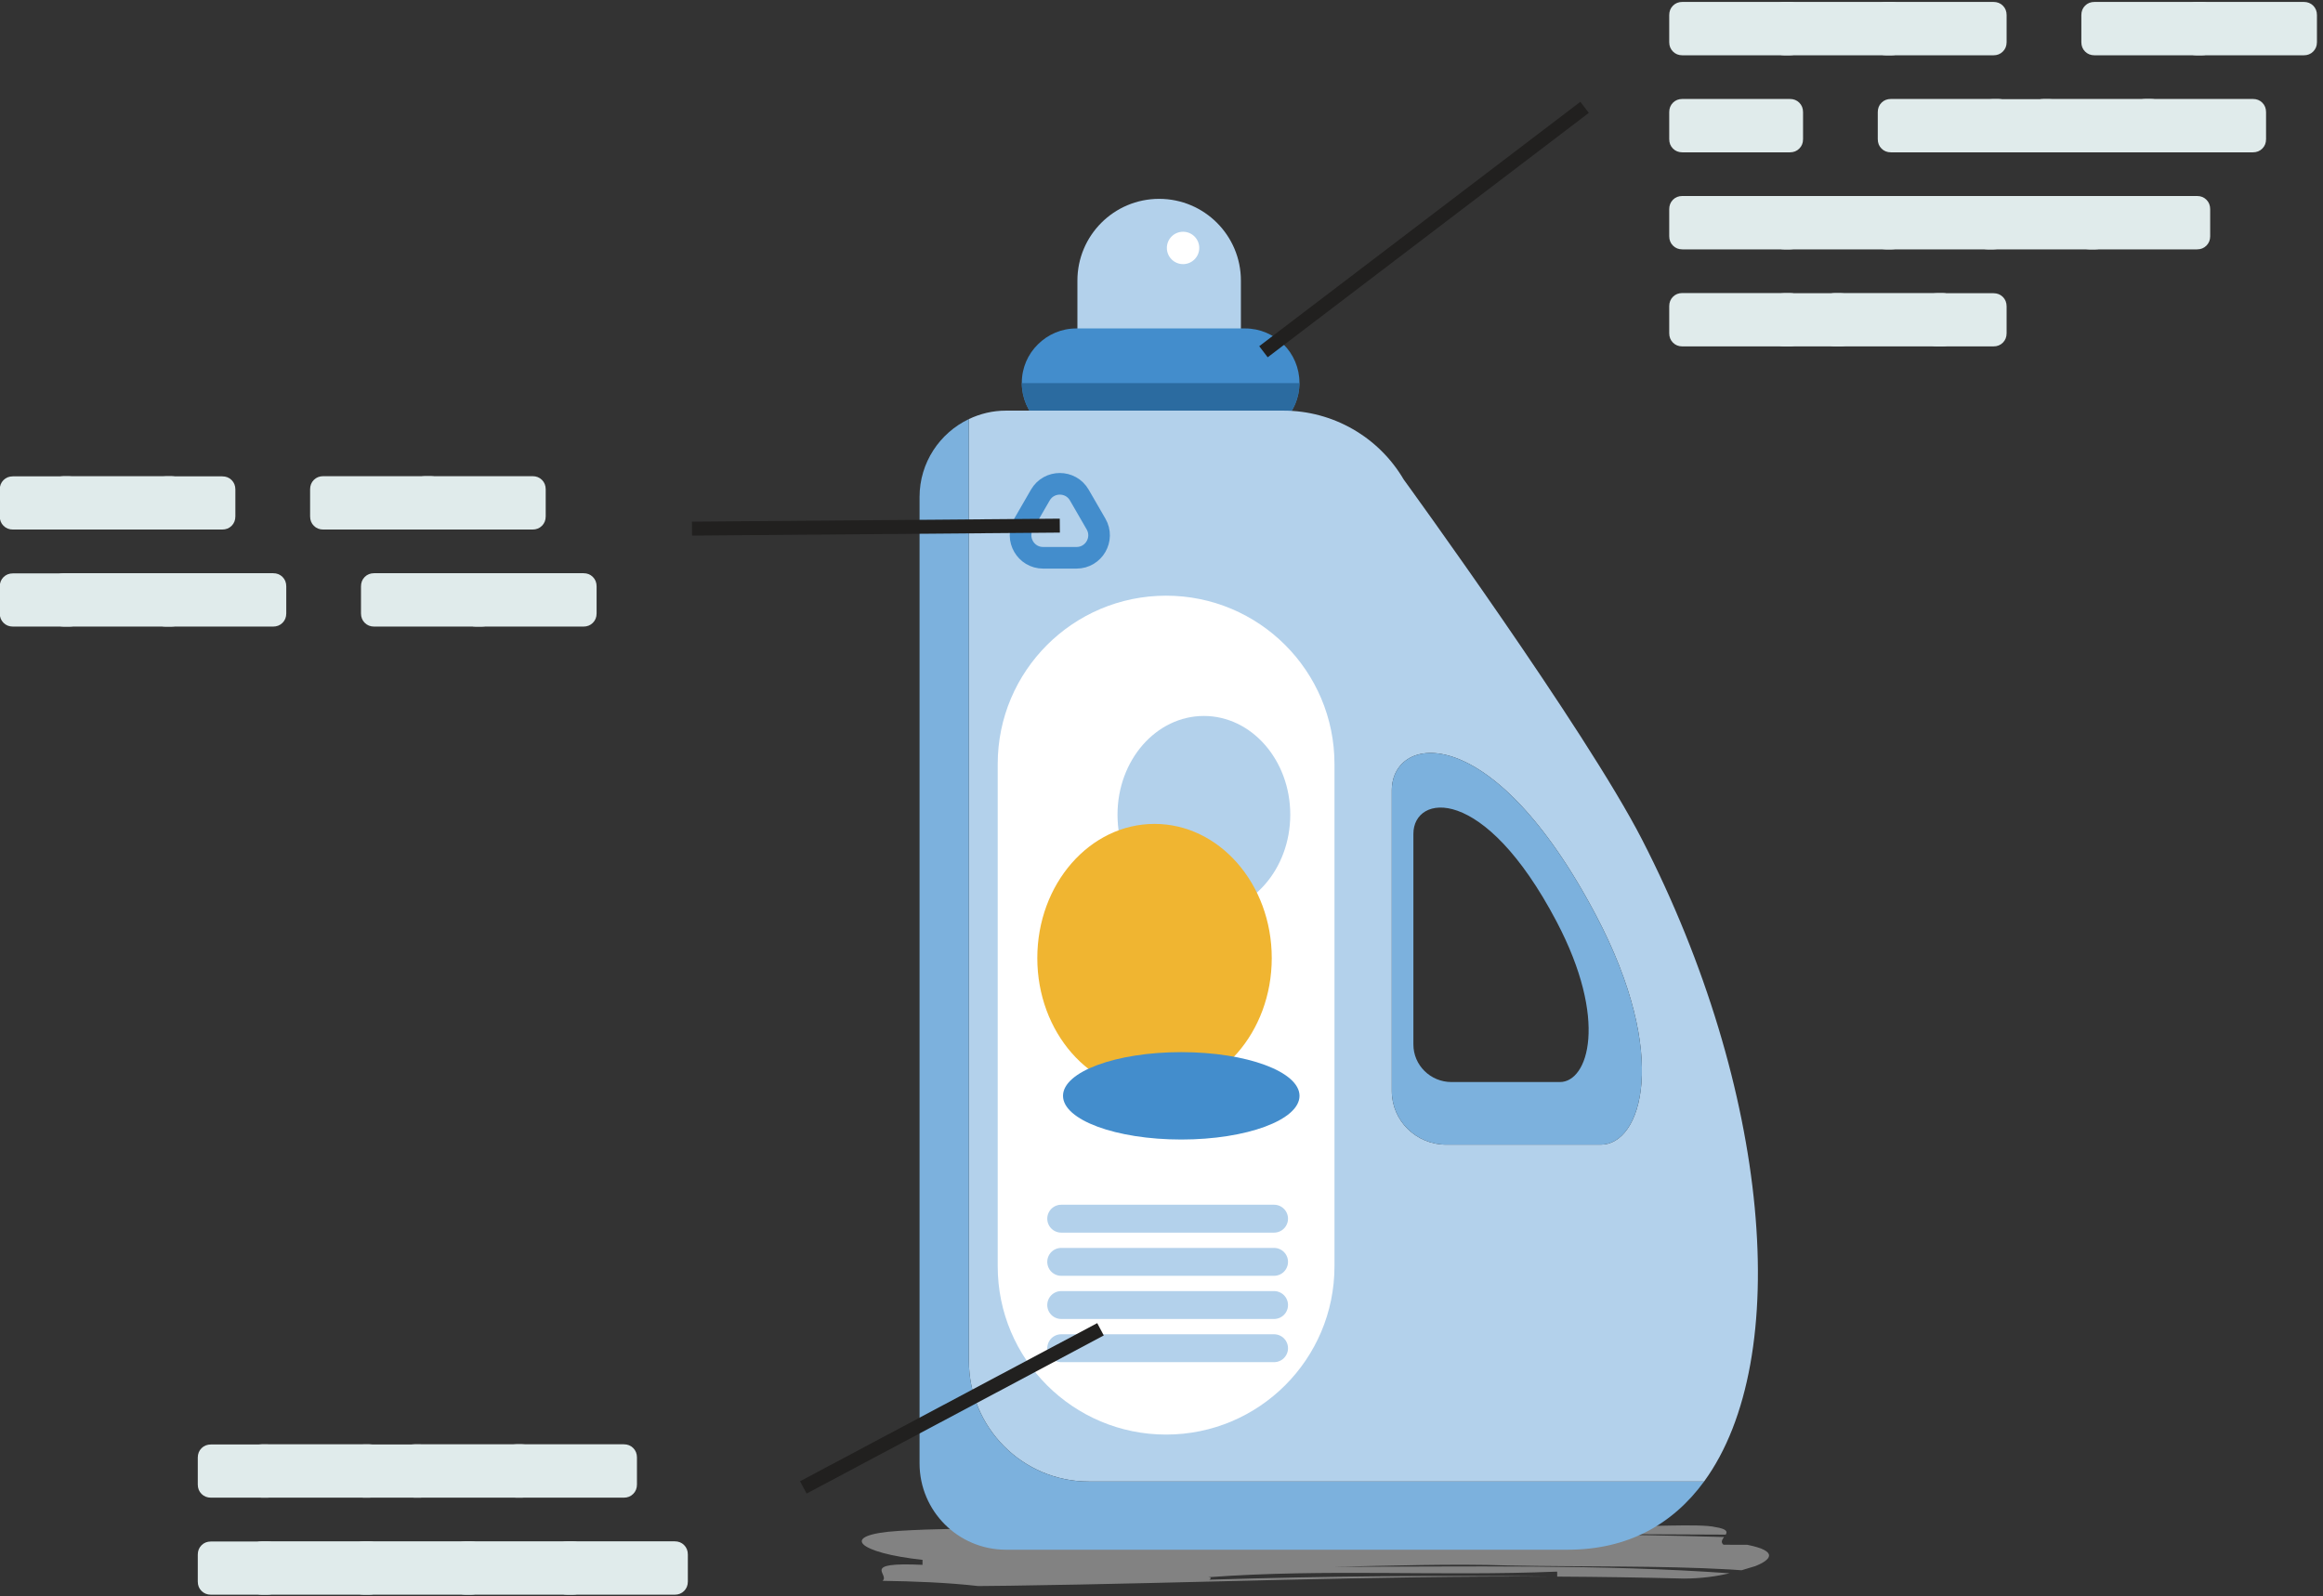 <?xml version="1.0" encoding="UTF-8"?> <svg xmlns="http://www.w3.org/2000/svg" width="694" height="477" viewBox="0 0 694 477"><rect x="0" y="0" width="694" height="477" fill="#333333" stroke="none"/><path id="--59" fill="#c6c6c6" stroke="none" opacity="0.54" style="mix-blend-mode:multiply" d="M 520.282 469.225 C 519.116 469.146 517.945 469.063 516.812 468.984 C 495.515 467.797 474.213 468.267 450.533 467.792 C 433.952 467.217 415.017 467.892 398.444 468.201 C 437.735 468.163 479.025 467.413 516.725 470.134 C 512.913 471.017 508.359 471.688 503.06 471.709 C 490.303 471.367 477.709 471.192 465.219 471.121 C 465.214 470.742 465.206 470.005 465.206 469.63 C 429.727 471.075 396.536 468.696 361.036 471.3 C 362.303 471.475 361.561 471.796 361.303 472.042 L 361.053 472.05 L 361.303 472.042 C 361.069 472.258 361.219 472.421 363.432 472.375 C 361.219 472.421 361.069 472.258 361.303 472.042 C 396.252 470.959 428.919 470.713 463.79 471.113 C 409.634 470.834 357.478 473.071 301.764 473.842 C 299.39 473.867 294.632 473.917 292.257 473.942 C 282.725 472.871 273.21 472.538 263.653 472.379 C 266.052 470.505 256.612 466.726 275.601 467.605 C 275.601 467.234 275.605 466.48 275.605 466.109 C 256.608 464.101 249.792 458.631 268.573 457.456 C 289.72 456.14 318.1 457.16 344.138 455.886 C 363.077 455.14 382.029 454.357 401.01 454.769 C 427.111 455.419 455.582 454.652 481.687 456.023 C 491.186 456.356 507.797 455.181 512.546 456.34 C 515.954 456.89 516.087 457.689 515.562 458.577 C 499.952 458.51 484.47 458.439 469.051 458.373 C 450.5 458.073 431.94 457.773 412.475 457.456 C 430.919 458.164 449.85 458.327 469.051 458.373 C 484.387 458.602 499.735 458.848 515.071 459.293 C 514.508 460.056 513.971 460.856 514.904 461.597 C 514.904 461.597 519.641 461.61 522.011 461.618 C 531.485 463.518 529.09 466.134 524.361 467.996 C 523.111 468.376 521.703 468.796 520.282 469.225"></path><path id="--58" fill="#b3d1eb" stroke="none" d="M 370.721 106.422 L 321.878 106.422 L 321.878 83.842 C 321.878 70.356 332.81 59.42 346.3 59.42 L 346.3 59.42 C 359.785 59.42 370.721 70.356 370.721 83.842 Z"></path><path id="--57" fill="#438dcc" stroke="none" d="M 388.217 114.397 L 388.217 114.481 C 388.175 118.968 386.396 122.988 383.434 125.909 C 380.514 128.871 376.452 130.691 371.965 130.691 L 321.559 130.691 C 312.631 130.691 305.311 123.455 305.265 114.481 L 305.265 114.397 C 305.265 109.911 307.085 105.849 310.048 102.928 C 313.01 99.966 317.072 98.145 321.559 98.145 L 371.965 98.145 C 380.939 98.145 388.217 105.424 388.217 114.397"></path><path id="--56" fill="#ffffff" stroke="none" d="M 358.28 74.089 C 358.28 76.759 356.113 78.926 353.443 78.926 C 350.768 78.926 348.602 76.759 348.602 74.089 C 348.602 71.418 350.768 69.252 353.443 69.252 C 356.113 69.252 358.28 71.418 358.28 74.089"></path><path id="--55" fill="#2b6ba0" stroke="none" d="M 388.217 114.482 C 388.175 118.969 386.396 122.989 383.434 125.91 C 380.514 128.872 376.452 130.693 371.965 130.693 L 321.559 130.693 C 312.631 130.693 305.311 123.456 305.265 114.482 Z"></path><path id="--54" fill="#b3d1eb" stroke="none" d="M 415.805 236.172 C 415.805 219.32 445.73 214.437 476.864 273.617 C 498.957 315.616 490.383 342.046 478.268 342.046 L 432.053 342.046 C 423.079 342.046 415.805 334.876 415.805 326.035 Z M 325.291 442.708 L 509.093 442.708 C 535.952 405.925 528.786 325.268 490.529 250.807 C 473.66 217.974 419.354 143.283 419.354 143.283 C 411.872 130.535 398.199 122.703 383.417 122.703 L 300.528 122.703 C 296.558 122.703 292.812 123.628 289.454 125.227 L 289.454 406.654 C 289.454 426.568 305.498 442.708 325.291 442.708"></path><path id="--53" fill="#7cb1dd" stroke="none" d="M 274.72 148.509 L 274.72 437.28 C 274.72 451.533 286.273 463.085 300.525 463.085 L 468.412 463.085 C 486.223 463.085 499.717 455.549 509.095 442.709 L 325.289 442.709 C 305.5 442.709 289.456 426.565 289.456 406.655 L 289.456 125.224 C 280.753 129.374 274.72 138.227 274.72 148.509"></path><path id="--52" fill="#7cb1dd" stroke="none" d="M 466.015 323.337 L 433.64 323.337 C 427.353 323.337 422.254 318.313 422.254 312.114 L 422.254 249.143 C 422.254 237.336 443.222 233.911 465.032 275.385 C 480.509 304.815 474.506 323.337 466.015 323.337 M 415.805 236.169 L 415.805 326.033 C 415.805 334.878 423.079 342.048 432.053 342.048 L 478.268 342.048 C 490.383 342.048 498.957 315.613 476.864 273.615 C 445.73 214.435 415.805 219.322 415.805 236.169"></path><path id="--51" fill="#ffffff" stroke="none" d="M 348.373 428.679 L 348.373 428.679 C 320.589 428.679 298.067 406.156 298.067 378.372 L 298.067 228.304 C 298.067 200.524 320.589 178.002 348.373 178.002 L 348.373 178.002 C 376.157 178.002 398.679 200.524 398.679 228.304 L 398.679 378.372 C 398.679 406.156 376.157 428.679 348.373 428.679"></path><path id="--50" fill="#b3d1eb" stroke="none" d="M 385.468 243.435 C 385.468 259.724 373.915 272.927 359.663 272.927 C 345.41 272.927 333.857 259.724 333.857 243.435 C 333.857 227.145 345.41 213.943 359.663 213.943 C 373.915 213.943 385.468 227.145 385.468 243.435"></path><path id="--49" fill="#f0b531" stroke="none" d="M 379.938 286.29 C 379.938 308.433 364.257 326.38 344.917 326.38 C 325.574 326.38 309.897 308.433 309.897 286.29 C 309.897 264.147 325.574 246.199 344.917 246.199 C 364.257 246.199 379.938 264.147 379.938 286.29"></path><path id="--48" fill="#438dcc" stroke="none" d="M 388.232 327.455 C 388.232 334.666 372.413 340.512 352.903 340.512 C 333.393 340.512 317.575 334.666 317.575 327.455 C 317.575 320.243 333.393 314.398 352.903 314.398 C 372.413 314.398 388.232 320.243 388.232 327.455"></path><path id="--47" fill="none" stroke="#b3d1eb" stroke-width="8.332" stroke-linecap="round" stroke-linejoin="round" d="M 317.038 364.166 L 380.63 364.166"></path><path id="--46" fill="none" stroke="#b3d1eb" stroke-width="8.332" stroke-linecap="round" stroke-linejoin="round" d="M 317.038 377.069 L 380.63 377.069"></path><path id="--45" fill="none" stroke="#b3d1eb" stroke-width="8.332" stroke-linecap="round" stroke-linejoin="round" d="M 317.038 389.971 L 380.63 389.971"></path><path id="--44" fill="none" stroke="#b3d1eb" stroke-width="8.332" stroke-linecap="round" stroke-linejoin="round" d="M 317.038 402.874 L 380.63 402.874"></path><path id="--43" fill="none" stroke="#21201f" stroke-width="4.166" d="M 377.461 105.107 L 473.398 32.078"></path><path id="--42" fill="#e0ebeb" stroke="none" d="M 498.684 4.51 C 498.684 3.377 499.059 2.435 499.801 1.689 C 500.542 0.948 501.484 0.577 502.617 0.577 L 534.726 0.577 C 535.863 0.577 536.8 0.948 537.542 1.689 C 538.288 2.435 538.663 3.377 538.663 4.51 L 538.663 12.588 C 538.663 13.725 538.288 14.663 537.542 15.404 C 536.8 16.15 535.863 16.525 534.726 16.525 L 502.617 16.525 C 501.484 16.525 500.542 16.15 499.801 15.404 C 499.059 14.663 498.684 13.725 498.684 12.588 Z"></path><path id="--41" fill="#e0ebeb" stroke="none" d="M 529.093 4.51 C 529.093 3.377 529.468 2.435 530.209 1.689 C 530.951 0.948 531.892 0.577 533.025 0.577 L 565.134 0.577 C 566.271 0.577 567.208 0.948 567.95 1.689 C 568.696 2.435 569.071 3.377 569.071 4.51 L 569.071 12.588 C 569.071 13.725 568.696 14.663 567.95 15.404 C 567.208 16.15 566.271 16.525 565.134 16.525 L 533.025 16.525 C 531.892 16.525 530.951 16.15 530.209 15.404 C 529.468 14.663 529.093 13.725 529.093 12.588 Z"></path><path id="--40" fill="#e0ebeb" stroke="none" d="M 559.5 4.51 C 559.5 3.377 559.875 2.435 560.617 1.689 C 561.358 0.948 562.3 0.577 563.433 0.577 L 595.542 0.577 C 596.679 0.577 597.616 0.948 598.358 1.689 C 599.104 2.435 599.479 3.377 599.479 4.51 L 599.479 12.588 C 599.479 13.725 599.104 14.663 598.358 15.404 C 597.616 16.15 596.679 16.525 595.542 16.525 L 563.433 16.525 C 562.3 16.525 561.358 16.15 560.617 15.404 C 559.875 14.663 559.5 13.725 559.5 12.588 Z"></path><path id="--39" fill="#e0ebeb" stroke="none" d="M 621.805 4.51 C 621.805 3.377 622.18 2.435 622.922 1.689 C 623.663 0.948 624.605 0.577 625.738 0.577 L 657.846 0.577 C 658.984 0.577 659.921 0.948 660.663 1.689 C 661.409 2.435 661.784 3.377 661.784 4.51 L 661.784 12.588 C 661.784 13.725 661.409 14.663 660.663 15.404 C 659.921 16.15 658.984 16.525 657.846 16.525 L 625.738 16.525 C 624.605 16.525 623.663 16.15 622.922 15.404 C 622.18 14.663 621.805 13.725 621.805 12.588 Z"></path><path id="--38" fill="#e0ebeb" stroke="none" d="M 652.213 4.51 C 652.213 3.377 652.588 2.435 653.33 1.689 C 654.071 0.948 655.013 0.577 656.146 0.577 L 688.254 0.577 C 689.392 0.577 690.329 0.948 691.071 1.689 C 691.816 2.435 692.191 3.377 692.191 4.51 L 692.191 12.588 C 692.191 13.725 691.816 14.663 691.071 15.404 C 690.329 16.15 689.392 16.525 688.254 16.525 L 656.146 16.525 C 655.013 16.525 654.071 16.15 653.33 15.404 C 652.588 14.663 652.213 13.725 652.213 12.588 Z"></path><path id="--37" fill="#e0ebeb" stroke="none" d="M 498.684 33.506 C 498.684 32.373 499.059 31.431 499.801 30.686 C 500.542 29.944 501.484 29.573 502.617 29.573 L 534.726 29.573 C 535.863 29.573 536.8 29.944 537.542 30.686 C 538.288 31.431 538.663 32.373 538.663 33.506 L 538.663 41.584 C 538.663 42.722 538.288 43.659 537.542 44.401 C 536.8 45.146 535.863 45.521 534.726 45.521 L 502.617 45.521 C 501.484 45.521 500.542 45.146 499.801 44.401 C 499.059 43.659 498.684 42.722 498.684 41.584 Z"></path><path id="--36" fill="#e0ebeb" stroke="none" d="M 560.989 33.506 C 560.989 32.373 561.364 31.431 562.106 30.686 C 562.847 29.944 563.789 29.573 564.922 29.573 L 597.031 29.573 C 598.168 29.573 599.105 29.944 599.847 30.686 C 600.593 31.431 600.968 32.373 600.968 33.506 L 600.968 41.584 C 600.968 42.722 600.593 43.659 599.847 44.401 C 599.105 45.146 598.168 45.521 597.031 45.521 L 564.922 45.521 C 563.789 45.521 562.847 45.146 562.106 44.401 C 561.364 43.659 560.989 42.722 560.989 41.584 Z"></path><path id="--35" fill="#e0ebeb" stroke="none" d="M 591.397 33.559 C 591.397 32.426 591.772 31.484 592.514 30.739 C 593.255 29.997 594.197 29.626 595.33 29.626 L 612.236 29.626 C 613.369 29.626 614.311 29.997 615.057 30.739 C 615.794 31.484 616.169 32.426 616.169 33.559 L 616.169 41.587 C 616.169 42.72 615.794 43.658 615.057 44.403 C 614.311 45.145 613.369 45.52 612.236 45.52 L 595.33 45.52 C 594.197 45.52 593.255 45.145 592.514 44.403 C 591.772 43.658 591.397 42.72 591.397 41.587 Z"></path><path id="--34" fill="#e0ebeb" stroke="none" d="M 606.601 33.506 C 606.601 32.373 606.976 31.431 607.718 30.686 C 608.459 29.944 609.401 29.573 610.534 29.573 L 642.643 29.573 C 643.78 29.573 644.717 29.944 645.459 30.686 C 646.205 31.431 646.58 32.373 646.58 33.506 L 646.58 41.584 C 646.58 42.722 646.205 43.659 645.459 44.401 C 644.717 45.146 643.78 45.521 642.643 45.521 L 610.534 45.521 C 609.401 45.521 608.459 45.146 607.718 44.401 C 606.976 43.659 606.601 42.722 606.601 41.584 Z"></path><path id="--33" fill="#e0ebeb" stroke="none" d="M 637.009 33.506 C 637.009 32.373 637.384 31.431 638.126 30.686 C 638.867 29.944 639.809 29.573 640.942 29.573 L 673.05 29.573 C 674.188 29.573 675.125 29.944 675.867 30.686 C 676.612 31.431 676.987 32.373 676.987 33.506 L 676.987 41.584 C 676.987 42.722 676.612 43.659 675.867 44.401 C 675.125 45.146 674.188 45.521 673.05 45.521 L 640.942 45.521 C 639.809 45.521 638.867 45.146 638.126 44.401 C 637.384 43.659 637.009 42.722 637.009 41.584 Z"></path><path id="--32" fill="#e0ebeb" stroke="none" d="M 498.684 62.502 C 498.684 61.369 499.059 60.427 499.801 59.682 C 500.542 58.94 501.484 58.569 502.617 58.569 L 534.726 58.569 C 535.863 58.569 536.8 58.94 537.542 59.682 C 538.288 60.427 538.663 61.369 538.663 62.502 L 538.663 70.58 C 538.663 71.718 538.288 72.655 537.542 73.396 C 536.8 74.142 535.863 74.517 534.726 74.517 L 502.617 74.517 C 501.484 74.517 500.542 74.142 499.801 73.396 C 499.059 72.655 498.684 71.718 498.684 70.58 Z"></path><path id="--31" fill="#e0ebeb" stroke="none" d="M 529.093 62.502 C 529.093 61.369 529.468 60.427 530.209 59.682 C 530.951 58.94 531.892 58.569 533.025 58.569 L 565.134 58.569 C 566.271 58.569 567.208 58.94 567.95 59.682 C 568.696 60.427 569.071 61.369 569.071 62.502 L 569.071 70.58 C 569.071 71.718 568.696 72.655 567.95 73.396 C 567.208 74.142 566.271 74.517 565.134 74.517 L 533.025 74.517 C 531.892 74.517 530.951 74.142 530.209 73.396 C 529.468 72.655 529.093 71.718 529.093 70.58 Z"></path><path id="--30" fill="#e0ebeb" stroke="none" d="M 559.5 62.502 C 559.5 61.369 559.875 60.427 560.617 59.682 C 561.358 58.94 562.3 58.569 563.433 58.569 L 595.542 58.569 C 596.679 58.569 597.616 58.94 598.358 59.682 C 599.104 60.427 599.479 61.369 599.479 62.502 L 599.479 70.58 C 599.479 71.718 599.104 72.655 598.358 73.396 C 597.616 74.142 596.679 74.517 595.542 74.517 L 563.433 74.517 C 562.3 74.517 561.358 74.142 560.617 73.396 C 559.875 72.655 559.5 71.718 559.5 70.58 Z"></path><path id="--29" fill="#e0ebeb" stroke="none" d="M 589.908 62.502 C 589.908 61.369 590.283 60.427 591.025 59.682 C 591.766 58.94 592.708 58.569 593.841 58.569 L 625.949 58.569 C 627.087 58.569 628.024 58.94 628.766 59.682 C 629.511 60.427 629.886 61.369 629.886 62.502 L 629.886 70.58 C 629.886 71.718 629.511 72.655 628.766 73.396 C 628.024 74.142 627.087 74.517 625.949 74.517 L 593.841 74.517 C 592.708 74.517 591.766 74.142 591.025 73.396 C 590.283 72.655 589.908 71.718 589.908 70.58 Z"></path><path id="--28" fill="#e0ebeb" stroke="none" d="M 620.316 62.502 C 620.316 61.369 620.691 60.427 621.432 59.682 C 622.174 58.94 623.116 58.569 624.249 58.569 L 656.357 58.569 C 657.494 58.569 658.432 58.94 659.173 59.682 C 659.919 60.427 660.294 61.369 660.294 62.502 L 660.294 70.58 C 660.294 71.718 659.919 72.655 659.173 73.396 C 658.432 74.142 657.494 74.517 656.357 74.517 L 624.249 74.517 C 623.116 74.517 622.174 74.142 621.432 73.396 C 620.691 72.655 620.316 71.718 620.316 70.58 Z"></path><path id="--27" fill="#e0ebeb" stroke="none" d="M 498.684 91.498 C 498.684 90.365 499.059 89.424 499.801 88.678 C 500.542 87.936 501.484 87.565 502.617 87.565 L 534.726 87.565 C 535.863 87.565 536.8 87.936 537.542 88.678 C 538.288 89.424 538.663 90.365 538.663 91.498 L 538.663 99.576 C 538.663 100.714 538.288 101.651 537.542 102.393 C 536.8 103.138 535.863 103.513 534.726 103.513 L 502.617 103.513 C 501.484 103.513 500.542 103.138 499.801 102.393 C 499.059 101.651 498.684 100.714 498.684 99.576 Z"></path><path id="--26" fill="#e0ebeb" stroke="none" d="M 529.093 91.551 C 529.093 90.418 529.468 89.477 530.209 88.731 C 530.951 87.989 531.892 87.618 533.025 87.618 L 549.932 87.618 C 551.065 87.618 552.006 87.989 552.752 88.731 C 553.489 89.477 553.864 90.418 553.864 91.551 L 553.864 99.579 C 553.864 100.713 553.489 101.65 552.752 102.396 C 552.006 103.137 551.065 103.512 549.932 103.512 L 533.025 103.512 C 531.892 103.512 530.951 103.137 530.209 102.396 C 529.468 101.65 529.093 100.713 529.093 99.579 Z"></path><path id="--25" fill="#e0ebeb" stroke="none" d="M 544.296 91.498 C 544.296 90.365 544.671 89.424 545.413 88.678 C 546.155 87.936 547.096 87.565 548.229 87.565 L 580.338 87.565 C 581.475 87.565 582.412 87.936 583.154 88.678 C 583.9 89.424 584.275 90.365 584.275 91.498 L 584.275 99.576 C 584.275 100.714 583.9 101.651 583.154 102.393 C 582.412 103.138 581.475 103.513 580.338 103.513 L 548.229 103.513 C 547.096 103.513 546.155 103.138 545.413 102.393 C 544.671 101.651 544.296 100.714 544.296 99.576 Z"></path><path id="--24" fill="#e0ebeb" stroke="none" d="M 574.704 91.551 C 574.704 90.418 575.079 89.477 575.821 88.731 C 576.562 87.989 577.504 87.618 578.637 87.618 L 595.543 87.618 C 596.676 87.618 597.618 87.989 598.364 88.731 C 599.101 89.477 599.476 90.418 599.476 91.551 L 599.476 99.579 C 599.476 100.713 599.101 101.65 598.364 102.396 C 597.618 103.137 596.676 103.512 595.543 103.512 L 578.637 103.512 C 577.504 103.512 576.562 103.137 575.821 102.396 C 575.079 101.65 574.704 100.713 574.704 99.579 Z"></path><path id="--23" fill="none" stroke="#21201f" stroke-width="4.166" d="M 328.776 397.217 L 239.995 444.47"></path><path id="--22" fill="#e0ebeb" stroke="none" d="M 59.088 435.571 C 59.088 434.437 59.463 433.496 60.204 432.75 C 60.946 432.009 61.888 431.638 63.021 431.638 L 79.927 431.638 C 81.06 431.638 82.002 432.009 82.747 432.75 C 83.485 433.496 83.86 434.437 83.86 435.571 L 83.86 443.599 C 83.86 444.732 83.485 445.669 82.747 446.415 C 82.002 447.157 81.06 447.532 79.927 447.532 L 63.021 447.532 C 61.888 447.532 60.946 447.157 60.204 446.415 C 59.463 445.669 59.088 444.732 59.088 443.599 Z"></path><path id="--21" fill="#e0ebeb" stroke="none" d="M 74.292 435.518 C 74.292 434.385 74.667 433.443 75.409 432.697 C 76.15 431.956 77.092 431.585 78.225 431.585 L 110.334 431.585 C 111.471 431.585 112.408 431.956 113.15 432.697 C 113.896 433.443 114.271 434.385 114.271 435.518 L 114.271 443.596 C 114.271 444.733 113.896 445.671 113.15 446.412 C 112.408 447.158 111.471 447.533 110.334 447.533 L 78.225 447.533 C 77.092 447.533 76.15 447.158 75.409 446.412 C 74.667 445.671 74.292 444.733 74.292 443.596 Z"></path><path id="--20" fill="#e0ebeb" stroke="none" d="M 104.7 435.571 C 104.7 434.437 105.075 433.496 105.817 432.75 C 106.558 432.009 107.5 431.638 108.633 431.638 L 125.539 431.638 C 126.672 431.638 127.614 432.009 128.36 432.75 C 129.097 433.496 129.472 434.437 129.472 435.571 L 129.472 443.599 C 129.472 444.732 129.097 445.669 128.36 446.415 C 127.614 447.157 126.672 447.532 125.539 447.532 L 108.633 447.532 C 107.5 447.532 106.558 447.157 105.817 446.415 C 105.075 445.669 104.7 444.732 104.7 443.599 Z"></path><path id="--19" fill="#e0ebeb" stroke="none" d="M 119.904 435.518 C 119.904 434.385 120.279 433.443 121.021 432.697 C 121.762 431.956 122.704 431.585 123.837 431.585 L 155.945 431.585 C 157.083 431.585 158.02 431.956 158.762 432.697 C 159.507 433.443 159.882 434.385 159.882 435.518 L 159.882 443.596 C 159.882 444.733 159.507 445.671 158.762 446.412 C 158.02 447.158 157.083 447.533 155.945 447.533 L 123.837 447.533 C 122.704 447.533 121.762 447.158 121.021 446.412 C 120.279 445.671 119.904 444.733 119.904 443.596 Z"></path><path id="--18" fill="#e0ebeb" stroke="none" d="M 150.312 435.518 C 150.312 434.385 150.687 433.443 151.428 432.697 C 152.17 431.956 153.111 431.585 154.245 431.585 L 186.353 431.585 C 187.49 431.585 188.428 431.956 189.169 432.697 C 189.915 433.443 190.29 434.385 190.29 435.518 L 190.29 443.596 C 190.29 444.733 189.915 445.671 189.169 446.412 C 188.428 447.158 187.49 447.533 186.353 447.533 L 154.245 447.533 C 153.111 447.533 152.17 447.158 151.428 446.412 C 150.687 445.671 150.312 444.733 150.312 443.596 Z"></path><path id="--17" fill="#e0ebeb" stroke="none" d="M 59.088 464.566 C 59.088 463.433 59.463 462.492 60.204 461.746 C 60.946 461.004 61.888 460.634 63.021 460.634 L 79.927 460.634 C 81.06 460.634 82.002 461.004 82.747 461.746 C 83.485 462.492 83.86 463.433 83.86 464.566 L 83.86 472.595 C 83.86 473.728 83.485 474.665 82.747 475.411 C 82.002 476.153 81.06 476.527 79.927 476.527 L 63.021 476.527 C 61.888 476.527 60.946 476.153 60.204 475.411 C 59.463 474.665 59.088 473.728 59.088 472.595 Z"></path><path id="--16" fill="#e0ebeb" stroke="none" d="M 74.292 464.514 C 74.292 463.38 74.667 462.439 75.409 461.693 C 76.15 460.952 77.092 460.581 78.225 460.581 L 110.334 460.581 C 111.471 460.581 112.408 460.952 113.15 461.693 C 113.896 462.439 114.271 463.38 114.271 464.514 L 114.271 472.592 C 114.271 473.729 113.896 474.666 113.15 475.408 C 112.408 476.154 111.471 476.529 110.334 476.529 L 78.225 476.529 C 77.092 476.529 76.15 476.154 75.409 475.408 C 74.667 474.666 74.292 473.729 74.292 472.592 Z"></path><path id="--15" fill="#e0ebeb" stroke="none" d="M 104.7 464.514 C 104.7 463.38 105.075 462.439 105.817 461.693 C 106.558 460.952 107.5 460.581 108.633 460.581 L 140.741 460.581 C 141.879 460.581 142.816 460.952 143.558 461.693 C 144.303 462.439 144.678 463.38 144.678 464.514 L 144.678 472.592 C 144.678 473.729 144.303 474.666 143.558 475.408 C 142.816 476.154 141.879 476.529 140.741 476.529 L 108.633 476.529 C 107.5 476.529 106.558 476.154 105.817 475.408 C 105.075 474.666 104.7 473.729 104.7 472.592 Z"></path><path id="--14" fill="#e0ebeb" stroke="none" d="M 135.108 464.514 C 135.108 463.38 135.483 462.439 136.224 461.693 C 136.966 460.952 137.908 460.581 139.041 460.581 L 171.149 460.581 C 172.286 460.581 173.224 460.952 173.965 461.693 C 174.711 462.439 175.086 463.38 175.086 464.514 L 175.086 472.592 C 175.086 473.729 174.711 474.666 173.965 475.408 C 173.224 476.154 172.286 476.529 171.149 476.529 L 139.041 476.529 C 137.908 476.529 136.966 476.154 136.224 475.408 C 135.483 474.666 135.108 473.729 135.108 472.592 Z"></path><path id="--13" fill="#e0ebeb" stroke="none" d="M 165.516 464.514 C 165.516 463.38 165.891 462.439 166.632 461.693 C 167.374 460.952 168.315 460.581 169.448 460.581 L 201.557 460.581 C 202.694 460.581 203.632 460.952 204.373 461.693 C 205.119 462.439 205.494 463.38 205.494 464.514 L 205.494 472.592 C 205.494 473.729 205.119 474.666 204.373 475.408 C 203.632 476.154 202.694 476.529 201.557 476.529 L 169.448 476.529 C 168.315 476.529 167.374 476.154 166.632 475.408 C 165.891 474.666 165.516 473.729 165.516 472.592 Z"></path><path id="--12" fill="#e0ebeb" stroke="none" d="M -0.068 146.276 C -0.068 145.143 0.307 144.202 1.049 143.456 C 1.79 142.714 2.732 142.344 3.865 142.344 L 20.771 142.344 C 21.904 142.344 22.846 142.714 23.592 143.456 C 24.329 144.202 24.704 145.143 24.704 146.276 L 24.704 154.304 C 24.704 155.438 24.329 156.375 23.592 157.121 C 22.846 157.862 21.904 158.237 20.771 158.237 L 3.865 158.237 C 2.732 158.237 1.79 157.862 1.049 157.121 C 0.307 156.375 -0.068 155.438 -0.068 154.304 Z"></path><path id="--11" fill="#e0ebeb" stroke="none" d="M 15.136 146.223 C 15.136 145.09 15.511 144.149 16.253 143.403 C 16.994 142.661 17.936 142.291 19.069 142.291 L 51.177 142.291 C 52.315 142.291 53.252 142.661 53.994 143.403 C 54.739 144.149 55.114 145.09 55.114 146.223 L 55.114 154.302 C 55.114 155.439 54.739 156.376 53.994 157.118 C 53.252 157.864 52.315 158.239 51.177 158.239 L 19.069 158.239 C 17.936 158.239 16.994 157.864 16.253 157.118 C 15.511 156.376 15.136 155.439 15.136 154.302 Z"></path><path id="--10" fill="#e0ebeb" stroke="none" d="M 45.544 146.276 C 45.544 145.143 45.919 144.202 46.661 143.456 C 47.402 142.714 48.344 142.344 49.477 142.344 L 66.383 142.344 C 67.516 142.344 68.458 142.714 69.204 143.456 C 69.941 144.202 70.316 145.143 70.316 146.276 L 70.316 154.304 C 70.316 155.438 69.941 156.375 69.204 157.121 C 68.458 157.862 67.516 158.237 66.383 158.237 L 49.477 158.237 C 48.344 158.237 47.402 157.862 46.661 157.121 C 45.919 156.375 45.544 155.438 45.544 154.304 Z"></path><path id="--9" fill="#e0ebeb" stroke="none" d="M 92.645 146.223 C 92.645 145.09 93.02 144.149 93.761 143.403 C 94.503 142.661 95.445 142.291 96.578 142.291 L 128.686 142.291 C 129.824 142.291 130.761 142.661 131.502 143.403 C 132.248 144.149 132.623 145.09 132.623 146.223 L 132.623 154.302 C 132.623 155.439 132.248 156.376 131.502 157.118 C 130.761 157.864 129.824 158.239 128.686 158.239 L 96.578 158.239 C 95.445 158.239 94.503 157.864 93.761 157.118 C 93.02 156.376 92.645 155.439 92.645 154.302 Z"></path><path id="--8" fill="#e0ebeb" stroke="none" d="M 123.053 146.223 C 123.053 145.09 123.428 144.149 124.17 143.403 C 124.911 142.661 125.853 142.291 126.986 142.291 L 159.094 142.291 C 160.232 142.291 161.169 142.661 161.911 143.403 C 162.656 144.149 163.031 145.09 163.031 146.223 L 163.031 154.302 C 163.031 155.439 162.656 156.376 161.911 157.118 C 161.169 157.864 160.232 158.239 159.094 158.239 L 126.986 158.239 C 125.853 158.239 124.911 157.864 124.17 157.118 C 123.428 156.376 123.053 155.439 123.053 154.302 Z"></path><path id="--7" fill="#e0ebeb" stroke="none" d="M -0.068 175.273 C -0.068 174.139 0.307 173.198 1.049 172.452 C 1.79 171.711 2.732 171.34 3.865 171.34 L 20.771 171.34 C 21.904 171.34 22.846 171.711 23.592 172.452 C 24.329 173.198 24.704 174.139 24.704 175.273 L 24.704 183.301 C 24.704 184.434 24.329 185.371 23.592 186.117 C 22.846 186.859 21.904 187.234 20.771 187.234 L 3.865 187.234 C 2.732 187.234 1.79 186.859 1.049 186.117 C 0.307 185.371 -0.068 184.434 -0.068 183.301 Z"></path><path id="--6" fill="#e0ebeb" stroke="none" d="M 15.136 175.22 C 15.136 174.086 15.511 173.145 16.253 172.399 C 16.994 171.658 17.936 171.287 19.069 171.287 L 51.177 171.287 C 52.315 171.287 53.252 171.658 53.994 172.399 C 54.739 173.145 55.114 174.086 55.114 175.22 L 55.114 183.298 C 55.114 184.435 54.739 185.373 53.994 186.114 C 53.252 186.86 52.315 187.235 51.177 187.235 L 19.069 187.235 C 17.936 187.235 16.994 186.86 16.253 186.114 C 15.511 185.373 15.136 184.435 15.136 183.298 Z"></path><path id="--5" fill="#e0ebeb" stroke="none" d="M 45.544 175.22 C 45.544 174.086 45.919 173.145 46.661 172.399 C 47.402 171.658 48.344 171.287 49.477 171.287 L 81.586 171.287 C 82.723 171.287 83.66 171.658 84.402 172.399 C 85.148 173.145 85.523 174.086 85.523 175.22 L 85.523 183.298 C 85.523 184.435 85.148 185.373 84.402 186.114 C 83.66 186.86 82.723 187.235 81.586 187.235 L 49.477 187.235 C 48.344 187.235 47.402 186.86 46.661 186.114 C 45.919 185.373 45.544 184.435 45.544 183.298 Z"></path><path id="--4" fill="#e0ebeb" stroke="none" d="M 107.849 175.22 C 107.849 174.086 108.224 173.145 108.965 172.399 C 109.707 171.658 110.648 171.287 111.782 171.287 L 143.89 171.287 C 145.027 171.287 145.965 171.658 146.706 172.399 C 147.452 173.145 147.827 174.086 147.827 175.22 L 147.827 183.298 C 147.827 184.435 147.452 185.373 146.706 186.114 C 145.965 186.86 145.027 187.235 143.89 187.235 L 111.782 187.235 C 110.648 187.235 109.707 186.86 108.965 186.114 C 108.224 185.373 107.849 184.435 107.849 183.298 Z"></path><path id="--3" fill="#e0ebeb" stroke="none" d="M 138.257 175.22 C 138.257 174.086 138.632 173.145 139.374 172.399 C 140.115 171.658 141.057 171.287 142.19 171.287 L 174.298 171.287 C 175.436 171.287 176.373 171.658 177.115 172.399 C 177.86 173.145 178.235 174.086 178.235 175.22 L 178.235 183.298 C 178.235 184.435 177.86 185.373 177.115 186.114 C 176.373 186.86 175.436 187.235 174.298 187.235 L 142.19 187.235 C 141.057 187.235 140.115 186.86 139.374 186.114 C 138.632 185.373 138.257 184.435 138.257 183.298 Z"></path><path id="--2" fill="none" stroke="#438dcc" stroke-width="6.458" d="M 310.796 147.939 L 305.801 156.588 C 303.214 161.07 306.451 166.678 311.629 166.678 L 321.616 166.678 C 326.794 166.678 330.031 161.07 327.444 156.588 L 322.449 147.939 C 319.858 143.452 313.388 143.452 310.796 147.939 Z"></path><path id="-" fill="none" stroke="#21201f" stroke-width="4.166" d="M 316.623 157.068 L 206.732 157.964"></path></svg> 